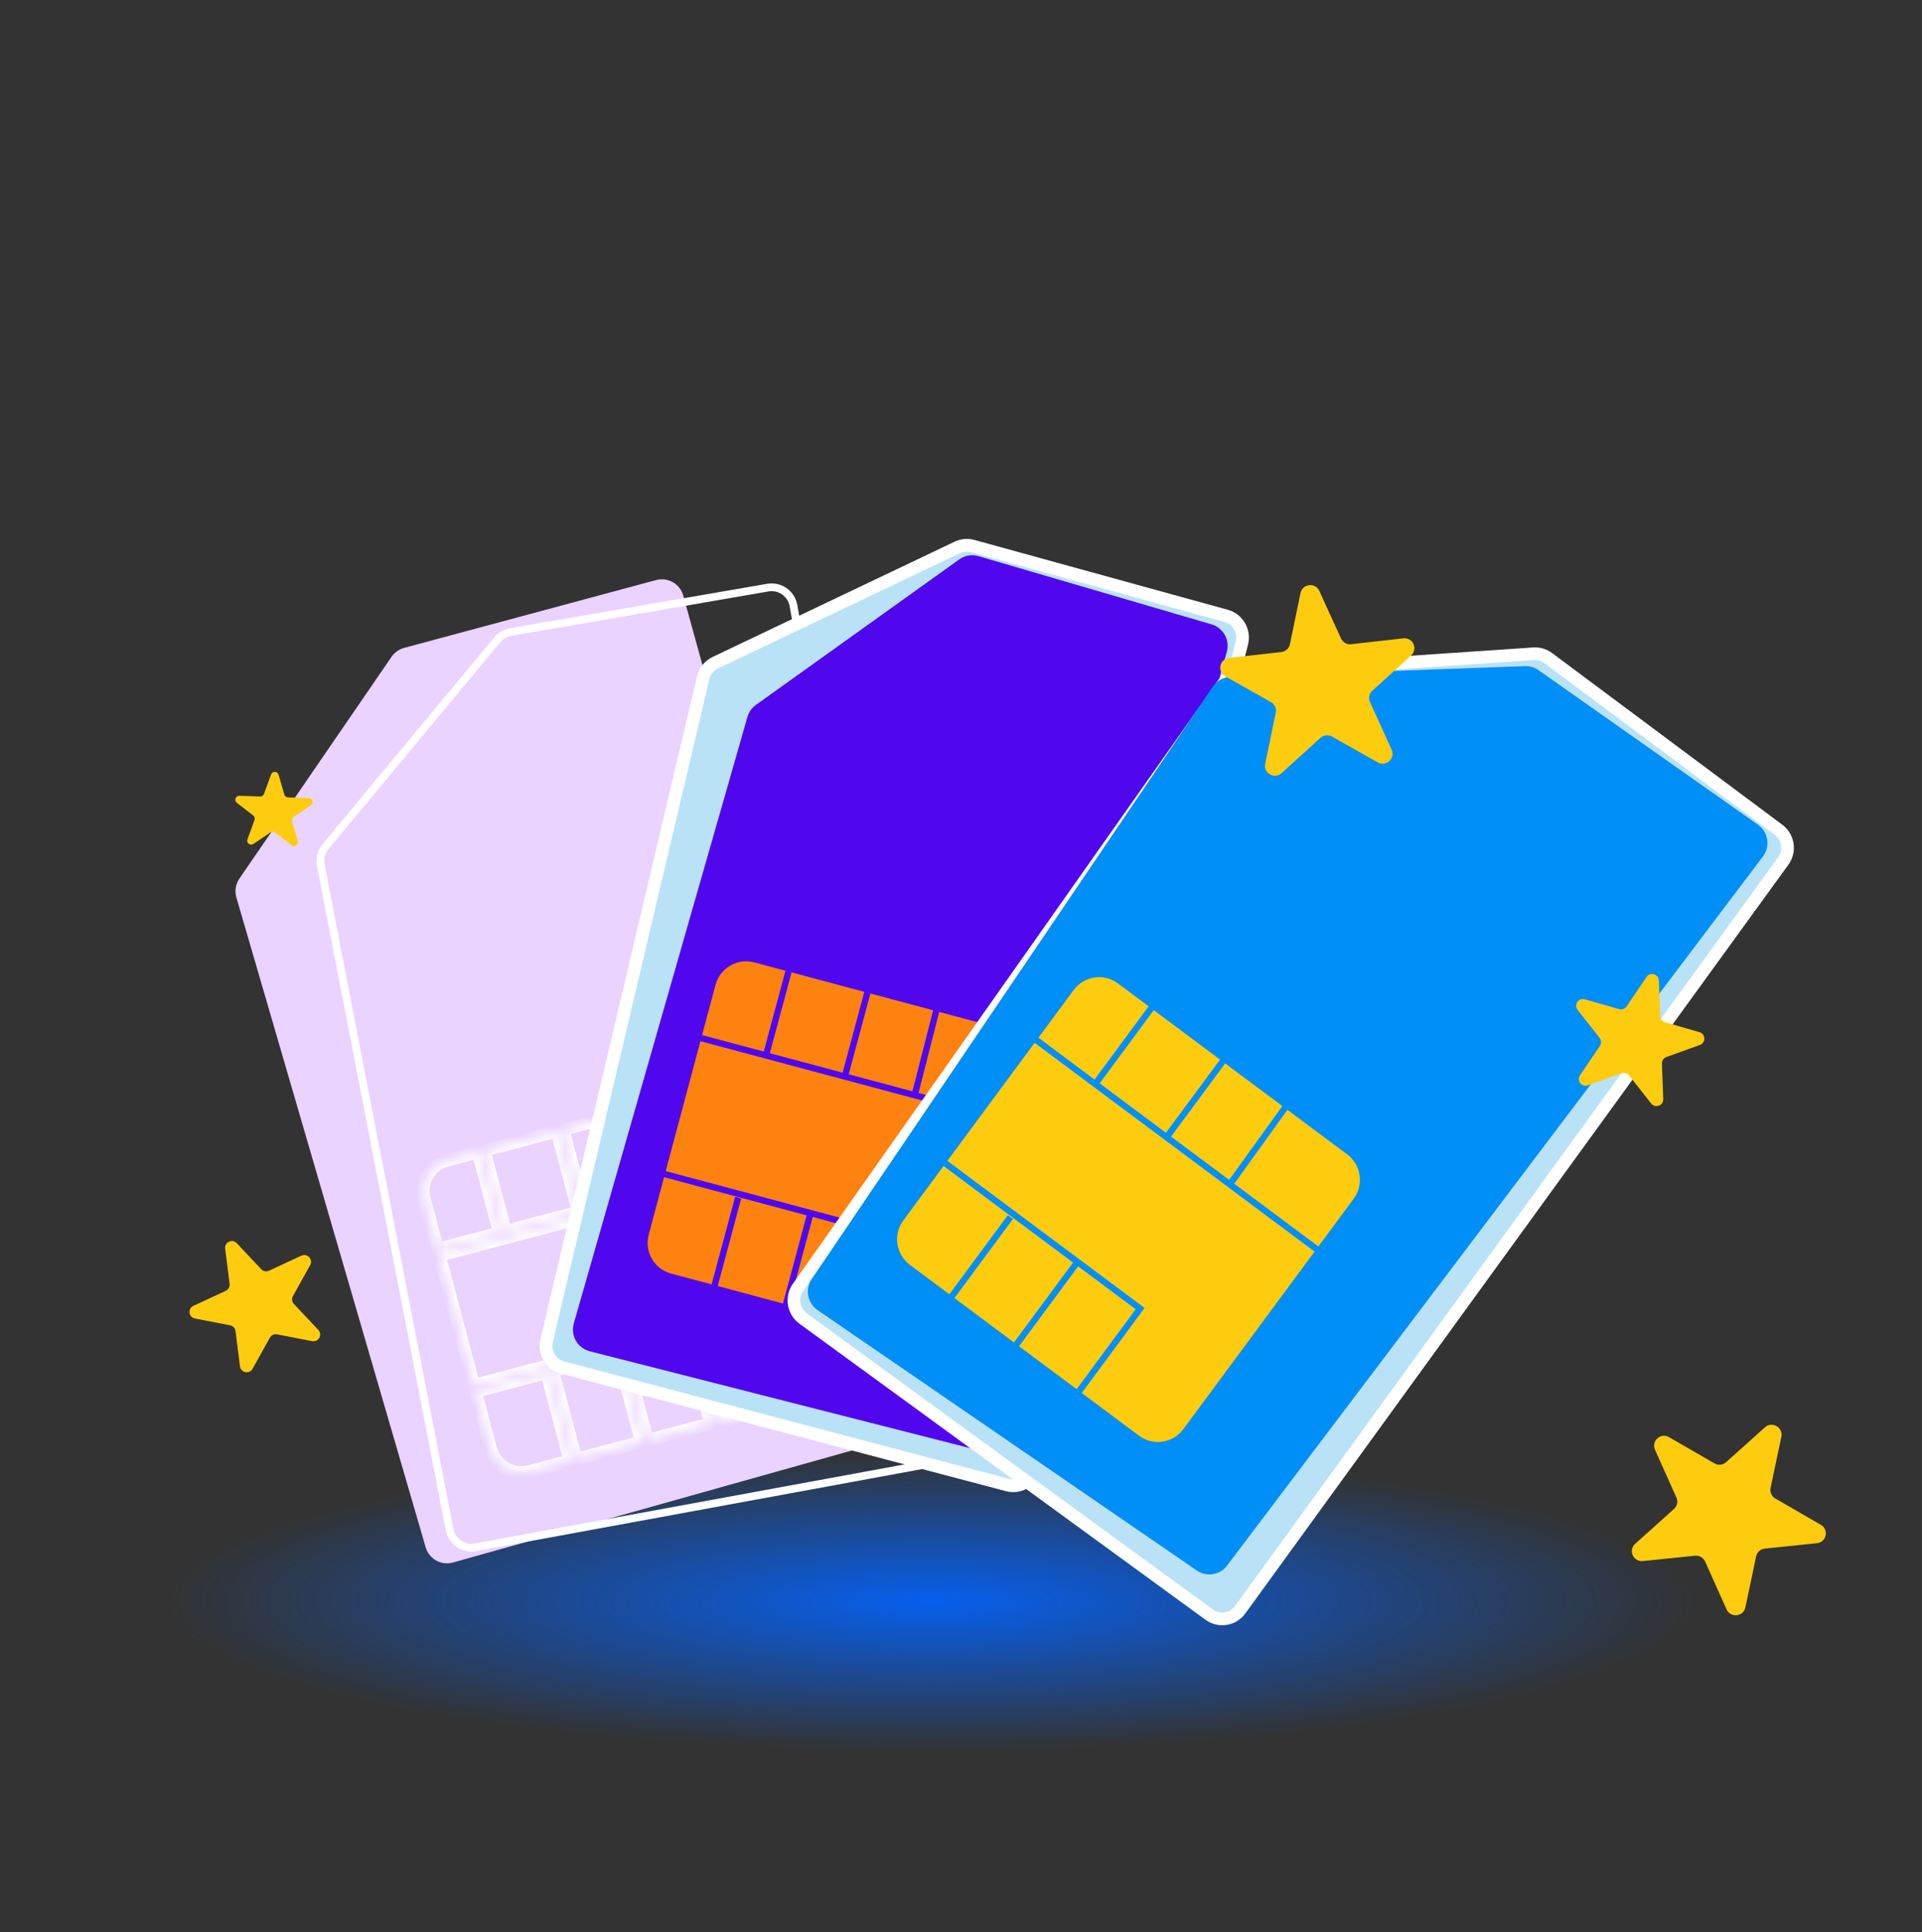 <svg width="192" height="193" viewBox="0 0 192 193" fill="none" xmlns="http://www.w3.org/2000/svg">
<rect x="0" y="0" width="192" height="193" fill="#333333" stroke="none"/>
<g clip-path="url(#clip0_5274_1138)">
<g clip-path="url(#clip1_5274_1138)">
<ellipse cx="93" cy="160" rx="76" ry="15" fill="url(#paint0_radial_5274_1138)"/>
<path d="M89.24 143.735L45.249 156.088C44.079 156.416 42.864 155.739 42.523 154.567L23.615 89.657C23.427 89.012 23.538 88.315 23.919 87.761L39.113 65.613C39.413 65.175 39.858 64.86 40.368 64.722L65.546 57.945C66.722 57.628 67.931 58.322 68.257 59.501L90.785 140.985C91.113 142.172 90.422 143.403 89.24 143.735Z" fill="#EAD3FF"/>
<mask id="path-3-inside-1_5274_1138" fill="white">
<path fill-rule="evenodd" clip-rule="evenodd" d="M44.639 115.904C42.953 116.351 41.95 118.088 42.4 119.784L43.728 124.795L49.891 123.161L47.756 115.08L44.639 115.904ZM48.367 114.918L50.502 122.999L57.774 121.071L55.64 112.994L48.367 114.918ZM56.251 112.832L58.385 120.909L64.751 119.221L62.519 111.173L56.251 112.832ZM63.13 111.012L65.362 119.059L74.609 116.607L73.285 111.613C72.835 109.916 71.104 108.902 69.417 109.348L63.13 111.012ZM74.771 117.221L65.223 119.753L58.242 121.604L50.359 123.694L43.891 125.409L47.331 138.39L61.887 134.531L68.805 132.697L69.111 132.616L69.192 132.923L71.603 142.05L77.66 140.447C79.346 140.001 80.348 138.264 79.899 136.567L74.771 117.221ZM70.992 142.212L68.662 133.392L62.355 135.064L64.684 143.881L70.992 142.212ZM64.073 144.042L61.744 135.226L47.494 139.004L49.014 144.739C49.463 146.436 51.195 147.45 52.881 147.003L56.938 145.93L54.627 137.18L55.238 137.018L57.549 145.768L64.073 144.042Z"/>
</mask>
<path d="M42.4 119.784L41.789 119.946L41.789 119.946L42.4 119.784ZM44.639 115.904L44.477 115.29L44.477 115.29L44.639 115.904ZM43.728 124.795L43.117 124.957L43.28 125.571L43.891 125.409L43.728 124.795ZM49.891 123.161L50.054 123.775L50.664 123.613L50.502 122.999L49.891 123.161ZM47.756 115.08L48.367 114.918L48.205 114.303L47.594 114.465L47.756 115.08ZM50.502 122.999L49.891 123.16L50.054 123.775L50.665 123.613L50.502 122.999ZM48.367 114.918L48.205 114.303L47.594 114.465L47.757 115.079L48.367 114.918ZM57.774 121.071L57.937 121.685L58.547 121.523L58.385 120.909L57.774 121.071ZM55.64 112.994L56.251 112.832L56.089 112.217L55.478 112.379L55.64 112.994ZM58.385 120.909L57.774 121.07L57.937 121.685L58.548 121.523L58.385 120.909ZM56.251 112.832L56.089 112.217L55.478 112.379L55.641 112.993L56.251 112.832ZM64.751 119.221L64.914 119.835L65.532 119.671L65.36 119.052L64.751 119.221ZM62.519 111.173L63.128 111.005L62.96 110.399L62.357 110.559L62.519 111.173ZM65.362 119.059L64.754 119.228L64.921 119.833L65.525 119.673L65.362 119.059ZM63.13 111.012L62.968 110.397L62.35 110.561L62.522 111.181L63.13 111.012ZM74.609 116.607L74.772 117.222L75.382 117.06L75.219 116.445L74.609 116.607ZM73.285 111.613L73.895 111.451L73.895 111.451L73.285 111.613ZM69.417 109.348L69.255 108.734L69.417 109.348ZM65.223 119.753L65.06 119.138L65.223 119.753ZM74.771 117.221L75.382 117.059L75.219 116.445L74.608 116.607L74.771 117.221ZM58.242 121.604L58.405 122.218L58.405 122.218L58.242 121.604ZM50.359 123.694L50.196 123.079L50.359 123.694ZM43.891 125.409L43.728 124.794L43.117 124.956L43.28 125.57L43.891 125.409ZM47.331 138.39L46.721 138.552L46.883 139.166L47.494 139.005L47.331 138.39ZM61.887 134.531L62.05 135.145L62.05 135.145L61.887 134.531ZM68.805 132.697L68.642 132.082L68.642 132.082L68.805 132.697ZM69.111 132.616L69.721 132.454L69.559 131.839L68.948 132.001L69.111 132.616ZM69.192 132.923L69.802 132.762L69.802 132.762L69.192 132.923ZM71.603 142.05L70.992 142.211L71.154 142.826L71.765 142.664L71.603 142.05ZM77.66 140.447L77.497 139.833L77.66 140.447ZM79.899 136.567L79.288 136.729L79.899 136.567ZM70.992 142.212L71.154 142.826L71.765 142.665L71.602 142.05L70.992 142.212ZM68.662 133.392L69.272 133.23L69.11 132.615L68.499 132.777L68.662 133.392ZM62.355 135.064L62.192 134.45L61.582 134.611L61.744 135.225L62.355 135.064ZM64.684 143.881L64.073 144.042L64.235 144.657L64.846 144.495L64.684 143.881ZM64.073 144.042L64.235 144.657L64.846 144.495L64.683 143.881L64.073 144.042ZM61.744 135.226L62.354 135.065L62.192 134.45L61.581 134.612L61.744 135.226ZM47.494 139.004L47.331 138.39L46.72 138.552L46.883 139.166L47.494 139.004ZM49.014 144.739L48.403 144.901L49.014 144.739ZM52.881 147.003L53.044 147.618L53.044 147.618L52.881 147.003ZM56.938 145.93L57.101 146.545L57.711 146.383L57.549 145.769L56.938 145.93ZM54.627 137.18L54.464 136.565L53.853 136.727L54.016 137.341L54.627 137.18ZM55.238 137.018L55.849 136.857L55.686 136.242L55.075 136.404L55.238 137.018ZM57.549 145.768L56.938 145.93L57.101 146.545L57.712 146.383L57.549 145.768ZM43.011 119.623C42.651 118.265 43.453 116.876 44.802 116.519L44.477 115.29C42.453 115.825 41.25 117.91 41.789 119.946L43.011 119.623ZM44.338 124.633L43.011 119.623L41.789 119.946L43.117 124.957L44.338 124.633ZM49.728 122.546L43.565 124.18L43.891 125.409L50.054 123.775L49.728 122.546ZM47.146 115.241L49.28 123.322L50.502 122.999L48.367 114.918L47.146 115.241ZM44.802 116.519L47.919 115.694L47.594 114.465L44.477 115.29L44.802 116.519ZM51.113 122.837L48.978 114.757L47.757 115.079L49.891 123.16L51.113 122.837ZM57.611 120.456L50.339 122.384L50.665 123.613L57.937 121.685L57.611 120.456ZM55.029 113.155L57.163 121.232L58.385 120.909L56.251 112.832L55.029 113.155ZM48.53 115.532L55.803 113.608L55.478 112.379L48.205 114.303L48.53 115.532ZM58.996 120.747L56.862 112.671L55.641 112.993L57.774 121.07L58.996 120.747ZM64.588 118.606L58.222 120.294L58.548 121.523L64.914 119.835L64.588 118.606ZM61.911 111.342L64.142 119.39L65.36 119.052L63.128 111.005L61.911 111.342ZM56.414 113.446L62.682 111.788L62.357 110.559L56.089 112.217L56.414 113.446ZM65.971 118.89L63.739 110.843L62.522 111.181L64.754 119.228L65.971 118.89ZM74.446 115.993L65.199 118.444L65.525 119.673L74.772 117.222L74.446 115.993ZM72.674 111.775L73.998 116.769L75.219 116.445L73.895 111.451L72.674 111.775ZM69.58 109.963C70.929 109.606 72.314 110.417 72.674 111.775L73.895 111.451C73.356 109.415 71.278 108.198 69.255 108.734L69.58 109.963ZM63.293 111.626L69.58 109.963L69.255 108.734L62.968 110.397L63.293 111.626ZM65.386 120.367L74.934 117.836L74.608 116.607L65.06 119.138L65.386 120.367ZM58.405 122.218L65.386 120.367L65.06 119.138L58.079 120.989L58.405 122.218ZM50.522 124.308L58.405 122.218L58.079 120.989L50.196 123.079L50.522 124.308ZM44.053 126.023L50.522 124.308L50.196 123.079L43.728 124.794L44.053 126.023ZM47.942 138.228L44.501 125.247L43.28 125.57L46.721 138.552L47.942 138.228ZM47.494 139.005L62.05 135.145L61.724 133.917L47.168 137.776L47.494 139.005ZM62.05 135.145L68.968 133.311L68.642 132.082L61.724 133.917L62.05 135.145ZM68.968 133.311L69.273 133.23L68.948 132.001L68.642 132.082L68.968 133.311ZM68.5 132.777L68.581 133.084L69.802 132.762L69.721 132.454L68.5 132.777ZM68.581 133.084L70.992 142.211L72.213 141.889L69.802 132.762L68.581 133.084ZM77.497 139.833L71.44 141.435L71.765 142.664L77.822 141.062L77.497 139.833ZM79.288 136.729C79.648 138.086 78.846 139.476 77.497 139.833L77.822 141.062C79.846 140.526 81.049 138.442 80.509 136.405L79.288 136.729ZM74.161 117.383L79.288 136.729L80.509 136.405L75.382 117.059L74.161 117.383ZM71.602 142.05L69.272 133.23L68.051 133.553L70.381 142.373L71.602 142.05ZM68.499 132.777L62.192 134.45L62.518 135.678L68.825 134.006L68.499 132.777ZM61.744 135.225L64.073 144.042L65.294 143.719L62.965 134.903L61.744 135.225ZM70.829 141.597L64.521 143.266L64.846 144.495L71.154 142.826L70.829 141.597ZM64.683 143.881L62.354 135.065L61.133 135.387L63.462 144.204L64.683 143.881ZM61.581 134.612L47.331 138.39L47.657 139.619L61.907 135.84L61.581 134.612ZM49.624 144.577L48.104 138.842L46.883 139.166L48.403 144.901L49.624 144.577ZM52.719 146.389C51.37 146.746 49.984 145.935 49.624 144.577L48.403 144.901C48.943 146.937 51.02 148.153 53.044 147.618L52.719 146.389ZM56.775 145.316L52.719 146.389L53.044 147.618L57.101 146.545L56.775 145.316ZM57.549 145.769L55.237 137.018L54.016 137.341L56.327 146.091L57.549 145.769ZM54.789 137.794L55.4 137.633L55.075 136.404L54.464 136.565L54.789 137.794ZM54.627 137.18L56.938 145.93L58.16 145.607L55.849 136.857L54.627 137.18ZM63.91 143.428L57.387 145.154L57.712 146.383L64.235 144.657L63.91 143.428Z" fill="white" mask="url(#path-3-inside-1_5274_1138)"/>
<path d="M92.426 146.303L47.487 154.565C46.291 154.785 45.144 153.999 44.912 152.801L32.042 86.429C31.914 85.77 32.089 85.086 32.518 84.57L49.681 63.909C50.02 63.501 50.493 63.228 51.014 63.138L76.707 58.7C77.907 58.493 79.048 59.295 79.264 60.499L94.217 143.706C94.435 144.919 93.633 146.081 92.426 146.303Z" stroke="white" stroke-width="0.774"/>
<path d="M100.656 148.35L56.2 136.613C55.033 136.305 54.323 135.116 54.602 133.936L70.245 67.702C70.4 67.044 70.844 66.492 71.452 66.203L95.635 54.684C96.115 54.455 96.66 54.407 97.172 54.548L122.489 61.526C123.656 61.847 124.353 63.047 124.058 64.226L103.371 146.739C103.069 147.942 101.85 148.665 100.656 148.35Z" fill="#BAE2F7" stroke="white" stroke-width="1.267"/>
<path d="M98.106 144.969L58.91 134.986C57.694 134.676 56.973 133.415 57.32 132.203L74.668 71.616C74.807 71.132 75.105 70.71 75.513 70.418L95.832 55.878C96.385 55.482 97.088 55.363 97.74 55.554L121.033 62.372C122.203 62.714 122.881 63.939 122.553 65.117L100.787 143.409C100.463 144.574 99.273 145.266 98.106 144.969Z" fill="#5107EE"/>
<path fill-rule="evenodd" clip-rule="evenodd" d="M75.348 96.139C73.663 95.687 71.93 96.696 71.476 98.392L70.136 103.4L76.296 105.046L78.462 96.973L75.348 96.139ZM79.073 97.137L76.906 105.21L84.174 107.153L86.339 99.084L79.073 97.137ZM86.95 99.247L84.785 107.316L91.147 109.018L93.213 100.925L86.95 99.247ZM93.823 101.089L91.758 109.181L101 111.652L102.335 106.66C102.789 104.964 101.791 103.224 100.106 102.772L93.823 101.089ZM100.836 112.266L91.292 109.714L84.315 107.848L76.437 105.742L69.972 104.013L66.502 116.987L81.049 120.876L87.963 122.725L88.269 122.807L88.186 123.114L85.74 132.231L91.792 133.852C93.477 134.304 95.21 133.295 95.664 131.599L100.836 112.266ZM85.129 132.067L87.493 123.257L81.19 121.572L78.826 130.378L85.129 132.067ZM78.216 130.215L80.579 121.408L66.338 117.6L64.805 123.331C64.351 125.027 65.349 126.767 67.034 127.219L71.087 128.305L73.433 119.564L74.043 119.728L71.698 128.468L78.216 130.215Z" fill="#FE820F"/>
<path d="M120.799 161.298L80.228 131.717C79.243 130.998 79.016 129.614 79.72 128.614L122.265 68.229C122.65 67.682 123.26 67.338 123.925 67.293L153.202 65.311C153.727 65.276 154.248 65.43 154.67 65.745L177.67 82.897C178.65 83.628 178.86 85.018 178.141 86.01L123.89 160.806C123.169 161.799 121.788 162.019 120.799 161.298Z" fill="#BAE2F7" stroke="white" stroke-width="1.267"/>
<path d="M119.563 156.891L81.673 130.872C80.661 130.177 80.4 128.787 81.09 127.768L121.155 68.594C121.552 68.007 122.202 67.645 122.906 67.62L152.335 66.542C152.817 66.524 153.291 66.665 153.686 66.943L175.611 82.379C176.644 83.106 176.869 84.553 176.106 85.563L122.577 156.399C121.862 157.344 120.538 157.561 119.563 156.891Z" fill="#008EF7"/>
<path fill-rule="evenodd" clip-rule="evenodd" d="M111.68 98.242C110.278 97.196 108.297 97.489 107.257 98.896L103.733 103.662L109.342 107.844L114.749 100.53L111.68 98.242ZM115.256 100.909L109.849 108.222L116.473 113.162L121.88 105.849L115.256 100.909ZM122.388 106.227L116.981 113.541L122.786 117.87L128.104 110.49L122.388 106.227ZM128.611 110.868L123.294 118.249L131.7 124.518L135.224 119.752C136.264 118.345 135.97 116.356 134.568 115.31L128.611 110.868ZM131.323 125.028L122.665 118.571L116.349 113.861L109.217 108.542L103.356 104.172L94.636 115.967L107.826 125.803L114.084 130.471L114.337 130.66L114.149 130.914L108.058 139.153L113.784 143.423C115.187 144.469 117.167 144.176 118.207 142.769L131.323 125.028ZM107.551 138.774L113.453 130.791L107.701 126.502L101.799 134.485L107.551 138.774ZM101.292 134.107L107.194 126.124L94.259 116.477L90.24 121.913C89.2 123.32 89.494 125.308 90.897 126.354L94.838 129.293L100.68 121.391L101.189 121.767L95.345 129.672L101.292 134.107Z" fill="#FECC0F"/>
<path d="M176.313 142.583C177.026 141.943 178.147 142.591 177.95 143.528L176.873 148.634C176.785 149.054 176.977 149.483 177.35 149.698L181.892 152.321C182.726 152.802 182.46 154.063 181.504 154.161L176.297 154.695C175.869 154.739 175.52 155.052 175.431 155.471L174.355 160.578C174.157 161.515 172.871 161.647 172.478 160.77L170.336 155.993C170.16 155.601 169.752 155.365 169.324 155.409L164.116 155.943C163.16 156.041 162.631 154.861 163.344 154.221L167.228 150.735C167.547 150.449 167.644 149.99 167.468 149.598L165.326 144.821C164.933 143.944 165.893 143.083 166.726 143.565L171.269 146.187C171.642 146.403 172.11 146.355 172.429 146.068L176.313 142.583Z" fill="#FECC0F"/>
<path d="M129.916 59.242C130.11 58.304 131.397 58.159 131.794 59.031L133.959 63.78C134.136 64.17 134.546 64.401 134.974 64.353L140.186 63.768C141.143 63.66 141.678 64.833 140.966 65.479L137.092 69C136.774 69.289 136.679 69.748 136.856 70.138L139.02 74.887C139.418 75.759 138.461 76.628 137.624 76.156L133.065 73.582C132.691 73.371 132.222 73.424 131.904 73.713L128.029 77.233C127.318 77.879 126.192 77.244 126.386 76.306L127.443 71.195C127.53 70.775 127.336 70.348 126.961 70.137L122.402 67.564C121.566 67.091 121.827 65.829 122.783 65.722L127.996 65.137C128.423 65.089 128.772 64.772 128.859 64.353L129.916 59.242Z" fill="#FECC0F"/>
<path d="M27.081 77.365C27.211 77.009 27.724 77.026 27.83 77.39L28.405 79.376C28.453 79.539 28.6 79.653 28.771 79.659L30.847 79.729C31.229 79.742 31.371 80.232 31.055 80.445L29.334 81.602C29.193 81.697 29.129 81.872 29.176 82.035L29.752 84.02C29.858 84.385 29.433 84.671 29.132 84.438L27.492 83.167C27.358 83.063 27.171 83.057 27.03 83.152L25.309 84.309C24.993 84.522 24.588 84.208 24.718 83.851L25.426 81.909C25.484 81.749 25.432 81.571 25.298 81.466L23.658 80.196C23.358 79.963 23.532 79.483 23.913 79.496L25.99 79.566C26.161 79.571 26.315 79.467 26.373 79.308L27.081 77.365Z" fill="#FECC0F"/>
<path d="M25.234 136.736C24.918 137.305 24.053 137.138 23.971 136.492L23.529 132.97C23.492 132.681 23.273 132.447 22.985 132.392L19.483 131.716C18.84 131.592 18.73 130.722 19.323 130.446L22.552 128.946C22.817 128.823 22.972 128.544 22.936 128.254L22.493 124.732C22.412 124.086 23.209 123.715 23.657 124.192L26.095 126.786C26.295 126.999 26.61 127.06 26.875 126.937L30.105 125.436C30.697 125.161 31.3 125.802 30.983 126.372L29.262 129.476C29.12 129.73 29.16 130.047 29.36 130.26L31.799 132.855C32.246 133.331 31.821 134.098 31.178 133.974L27.675 133.297C27.388 133.242 27.097 133.377 26.956 133.632L25.234 136.736Z" fill="#FECC0F"/>
<path d="M164.478 97.598C164.843 97.059 165.69 97.301 165.714 97.953L165.845 101.5C165.855 101.791 166.053 102.043 166.335 102.123L169.764 103.106C170.394 103.286 170.426 104.162 169.811 104.385L166.462 105.594C166.187 105.694 166.009 105.958 166.019 106.249L166.15 109.797C166.174 110.448 165.347 110.746 164.943 110.233L162.742 107.433C162.562 107.203 162.253 107.115 161.979 107.214L158.63 108.424C158.015 108.646 157.472 107.954 157.837 107.415L159.826 104.475C159.989 104.233 159.977 103.914 159.797 103.685L157.597 100.885C157.193 100.371 157.684 99.645 158.313 99.825L161.743 100.808C162.025 100.889 162.326 100.78 162.489 100.538L164.478 97.598Z" fill="#FECC0F"/>
</g>
</g>
<defs>
<radialGradient id="paint0_radial_5274_1138" cx="0" cy="0" r="1" gradientUnits="userSpaceOnUse" gradientTransform="translate(93 160) rotate(90) scale(15 76)">
<stop stop-color="#075FED"/>
<stop offset="1" stop-color="#075FED" stop-opacity="0"/>
</radialGradient>
<clipPath id="clip0_5274_1138">
<rect width="192" height="193" fill="white"/>
</clipPath>
<clipPath id="clip1_5274_1138">
<rect width="248.244" height="307.399" fill="white" transform="translate(-30.934 -28)"/>
</clipPath>
</defs>
</svg>
